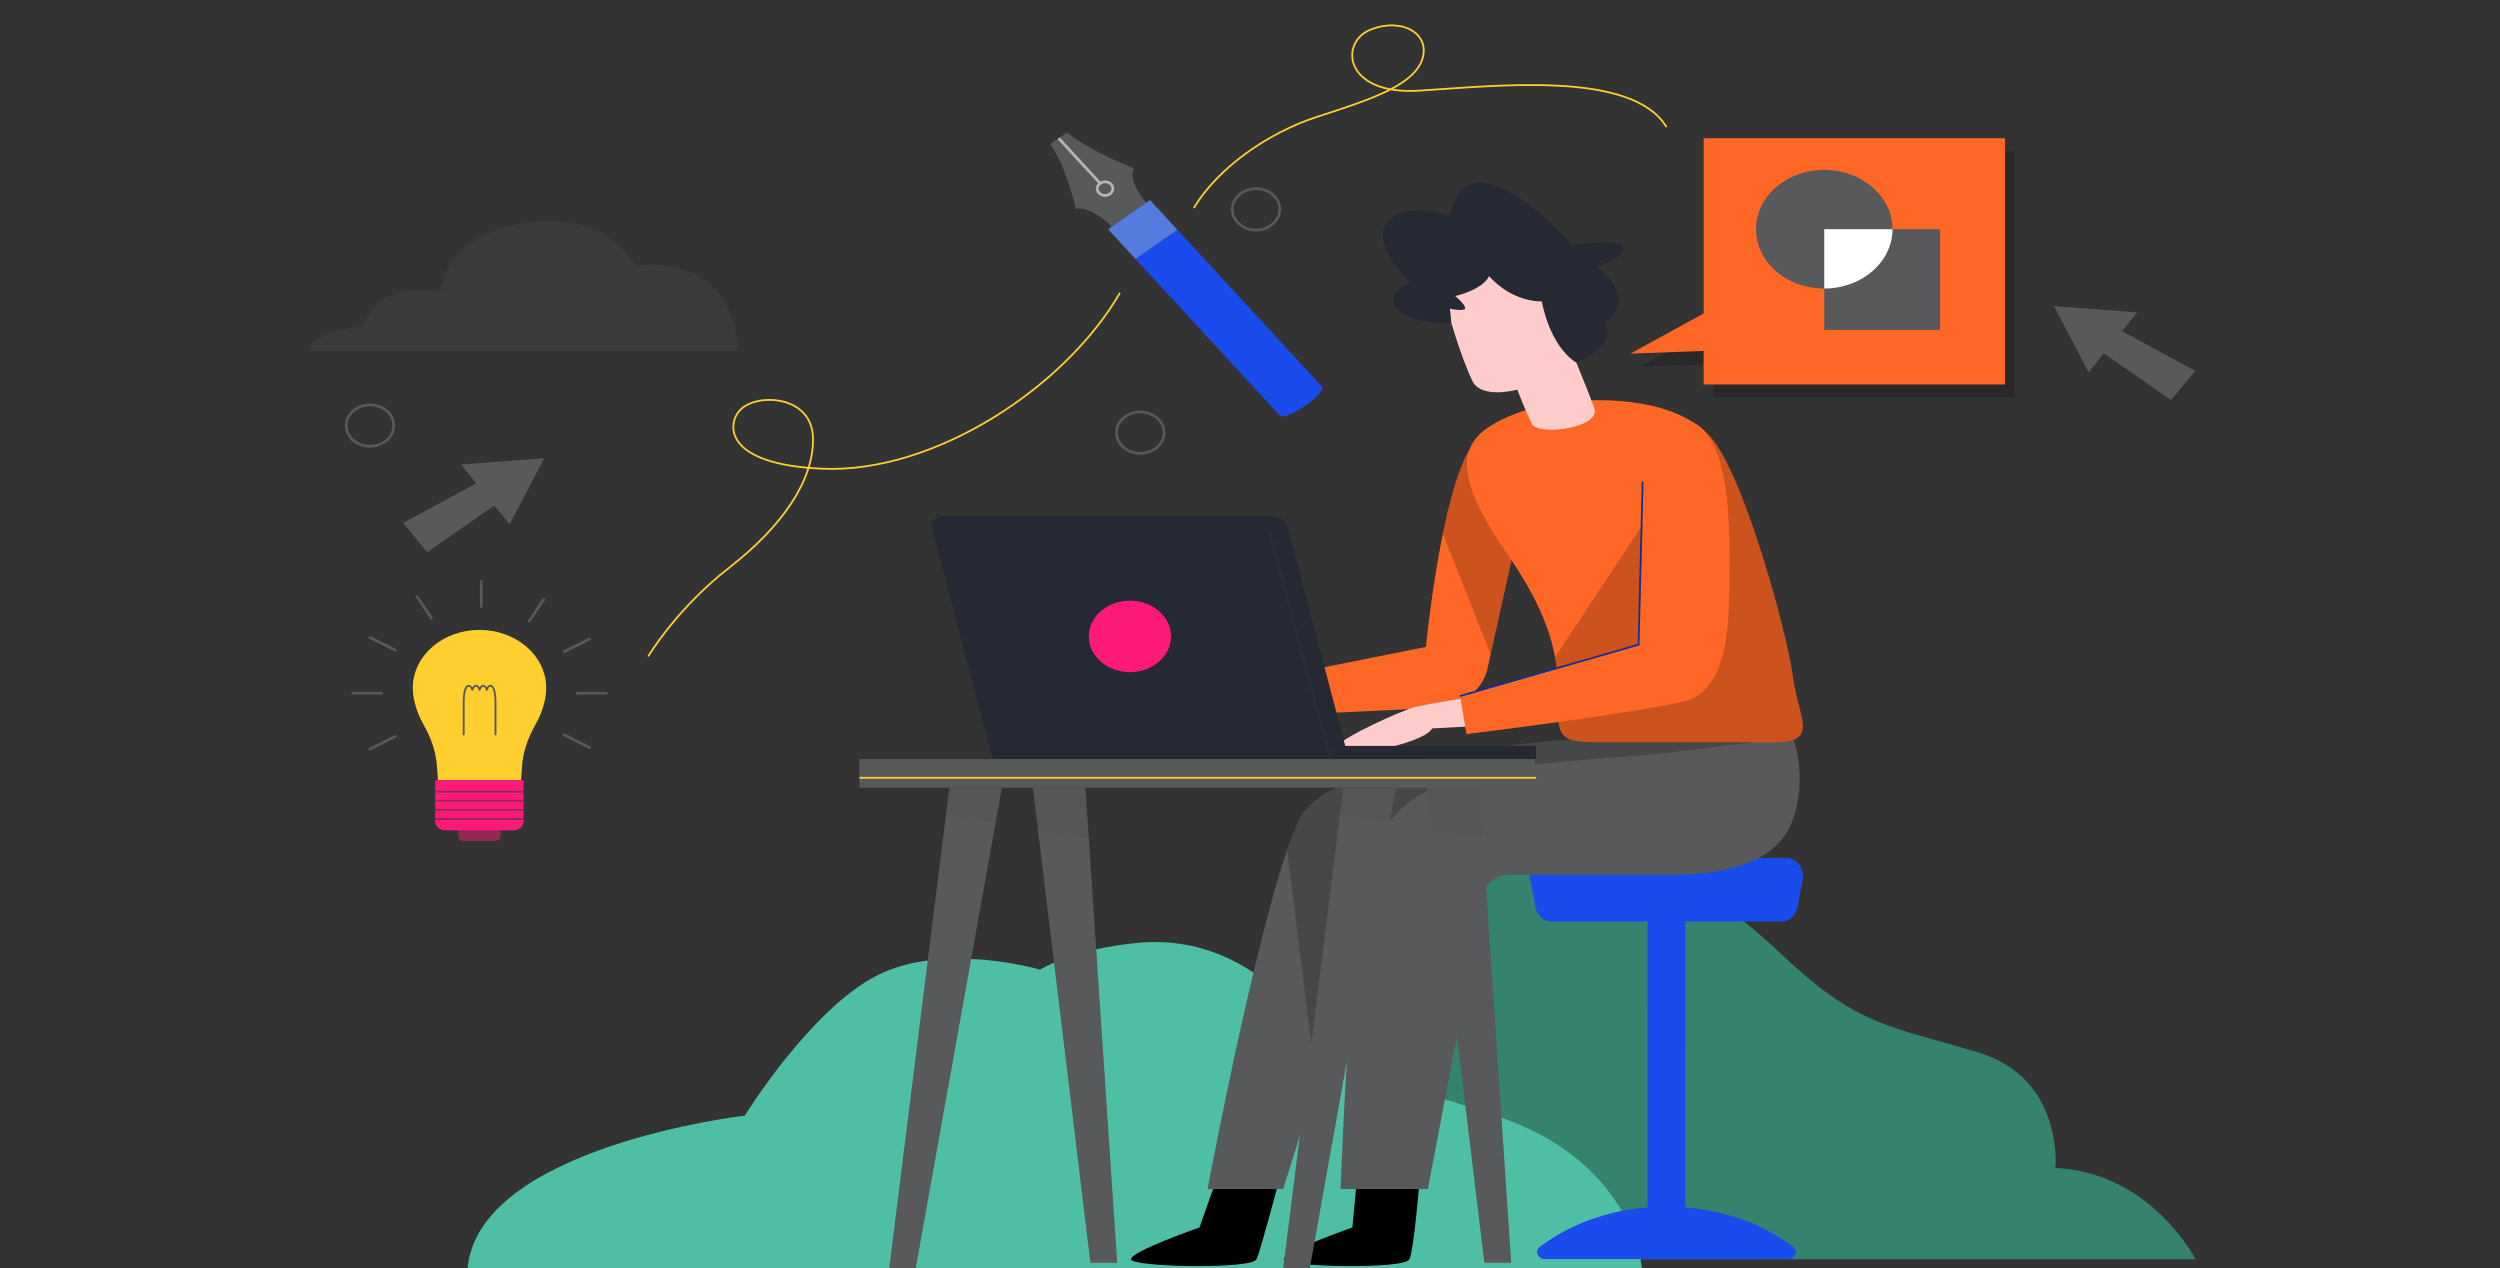 <svg width="690" height="350" viewBox="0 0 690 350" fill="none" xmlns="http://www.w3.org/2000/svg">
<rect x="0" y="0" width="690" height="350" fill="#333333" stroke="none"/>
<g clip-path="url(#clip0_2010_221)">
<path d="M328 347.551H605.98C605.98 347.551 593.754 323.595 567.287 322.355C567.287 322.355 569.733 297.612 545.937 290.447C521.35 283.045 512.837 283.242 492.506 264.129C472.175 245.035 454.696 233.52 420.645 235.154C386.594 236.787 348.807 260.094 328 347.551Z" fill="#35826F"/>
<path opacity="0.2" d="M472.947 41.766V90.13L452.729 101.232L472.947 100.464V109.716H556.128V41.766H472.947Z" fill="black"/>
<path d="M129 350.624H453.235C453.235 350.624 451.446 320.645 412.663 307.889C373.88 295.154 372.951 295.961 360.182 281.178C347.413 266.375 331.972 258.58 314.154 260.214C296.359 261.867 287.053 267.615 287.053 267.615C287.053 267.615 260.428 259.801 241.976 269.269C223.547 278.717 205.57 307.909 205.57 307.909C205.57 307.909 131.355 316.491 129 350.624Z" fill="#4EBFA5"/>
<path d="M465.113 251.648H454.789V337.413H465.113V251.648Z" fill="#1A4CED"/>
<path opacity="0.2" d="M465.113 289.108V251.648H454.789V278.616L465.113 289.108Z" fill="black"/>
<path d="M491.784 254.351H428.119C426.013 254.351 424.202 252.678 423.772 250.335L422.391 242.954C421.802 239.804 423.908 236.852 426.738 236.852H493.165C495.995 236.852 498.1 239.804 497.512 242.954L496.131 250.335C495.701 252.678 493.889 254.351 491.784 254.351Z" fill="#1A4CED"/>
<path d="M459.951 333.07C446.367 333.07 434.05 337.302 425.062 344.172C423.545 345.334 424.451 347.499 426.466 347.499H493.436C495.451 347.499 496.357 345.334 494.84 344.172C485.852 337.302 473.535 333.07 459.951 333.07Z" fill="#1A4CED"/>
<path d="M494.84 344.164C487.007 338.18 476.637 334.204 465.113 333.279V251.648H454.789V333.259C443.265 334.185 432.896 338.161 425.062 344.145C423.545 345.306 424.451 347.471 426.466 347.471H493.436C495.451 347.491 496.357 345.326 494.84 344.164Z" fill="#1A4CED"/>
<path d="M136.688 232.111H127.972C127.157 232.111 126.477 231.54 126.477 230.812V228.213C126.477 227.505 127.134 226.914 127.972 226.914H136.688C137.503 226.914 138.182 227.485 138.182 228.213V230.812C138.182 231.52 137.503 232.111 136.688 232.111Z" fill="#942754"/>
<path d="M150.748 189.855C150.748 181.017 142.507 173.852 132.341 173.852C122.176 173.852 113.935 181.017 113.935 189.855C113.935 193.083 115.044 196.725 116.923 200.032C119.074 203.791 120.455 207.866 120.636 212.078L120.885 215.366H143.797L144.046 212.078C144.228 207.866 145.609 203.811 147.759 200.032C149.639 196.725 150.748 193.083 150.748 189.855Z" fill="#FFCF30"/>
<path d="M141.737 229.17H122.923C121.383 229.17 120.138 228.087 120.138 226.749V215.352H144.499V226.749C144.522 228.087 143.277 229.17 141.737 229.17Z" fill="#FF1A79"/>
<path d="M136.756 202.71V193.813C136.734 190.565 136.1 189.266 135.352 189.266C134.968 189.266 134.605 189.6 134.356 190.388C134.107 189.62 133.745 189.266 133.36 189.266C132.975 189.266 132.613 189.6 132.364 190.388C132.115 189.62 131.753 189.266 131.368 189.266C130.983 189.266 130.621 189.6 130.372 190.388C130.123 189.62 129.76 189.266 129.375 189.266C128.606 189.266 127.994 190.584 127.972 193.813V202.71" stroke="#58595B" stroke-width="0.517" stroke-miterlimit="10" stroke-linecap="round" stroke-linejoin="round"/>
<path d="M120.138 218.477H144.522" stroke="#942754" stroke-width="0.517" stroke-miterlimit="10"/>
<path d="M120.138 220.992H144.522" stroke="#942754" stroke-width="0.517" stroke-miterlimit="10"/>
<path d="M120.138 223.531H144.522" stroke="#942754" stroke-width="0.517" stroke-miterlimit="10"/>
<path d="M120.138 226.055H144.522" stroke="#942754" stroke-width="0.517" stroke-miterlimit="10"/>
<path d="M132.839 160.492V167.48" stroke="#58595B" stroke-width="0.75" stroke-miterlimit="10" stroke-linecap="round" stroke-linejoin="round"/>
<path d="M115.089 164.625L119.097 170.668" stroke="#58595B" stroke-width="0.75" stroke-miterlimit="10" stroke-linecap="round" stroke-linejoin="round"/>
<path d="M102.094 175.93L109.067 179.414" stroke="#58595B" stroke-width="0.75" stroke-miterlimit="10" stroke-linecap="round" stroke-linejoin="round"/>
<path d="M155.729 202.836L162.702 206.34" stroke="#58595B" stroke-width="0.75" stroke-miterlimit="10" stroke-linecap="round" stroke-linejoin="round"/>
<path d="M97.339 191.336H105.376" stroke="#58595B" stroke-width="0.75" stroke-miterlimit="10" stroke-linecap="round" stroke-linejoin="round"/>
<path d="M159.283 191.336H167.321" stroke="#58595B" stroke-width="0.75" stroke-miterlimit="10" stroke-linecap="round" stroke-linejoin="round"/>
<path d="M102.094 206.765L109.067 203.281" stroke="#58595B" stroke-width="0.75" stroke-miterlimit="10" stroke-linecap="round" stroke-linejoin="round"/>
<path d="M155.729 179.843L162.702 176.359" stroke="#58595B" stroke-width="0.75" stroke-miterlimit="10" stroke-linecap="round" stroke-linejoin="round"/>
<path d="M146.062 171.438L150.069 165.375" stroke="#58595B" stroke-width="0.75" stroke-miterlimit="10" stroke-linecap="round" stroke-linejoin="round"/>
<path d="M140.673 144.7L150.205 126.453L127.247 128.205L131.458 133.402L111.263 144.326L117.874 152.436L136.439 139.523L140.673 144.7Z" fill="#58595B"/>
<path d="M576.459 102.724L566.905 84.477L589.885 86.228L585.651 91.405L605.846 102.35L599.235 110.44L580.67 97.527L576.459 102.724Z" fill="#58595B"/>
<path d="M85 96.751H203.659C203.659 96.751 204.293 70.316 175.29 73.327C175.29 73.327 168.204 57.974 145.043 61.536C121.881 65.099 121.723 80.591 121.723 80.591C121.723 80.591 104.856 76.201 100.124 90.177C100.124 90.177 87.038 90.866 85 96.751Z" fill="#58595B" fill-opacity="0.2"/>
<path d="M294.494 36.547L292.185 38.161L289.876 39.775C294.698 46.96 296.94 57.648 296.94 57.648C301.173 56.743 306.856 62.53 306.856 62.53L316.32 55.936C316.32 55.936 311.067 49.853 312.992 46.448C313.014 46.428 301.513 42.196 294.494 36.547Z" fill="#58595B"/>
<path d="M292.185 38.164L303.913 50.9" stroke="#B5B5B5" stroke-width="0.771" stroke-miterlimit="10"/>
<path d="M306.675 50.893C307.422 51.7 307.264 52.882 306.335 53.531C305.407 54.181 304.049 54.043 303.302 53.236C302.555 52.429 302.713 51.248 303.641 50.598C304.592 49.949 305.951 50.086 306.675 50.893Z" stroke="#B5B5B5" stroke-width="0.771" stroke-miterlimit="10"/>
<path d="M317.389 55.202L305.817 63.266L313.421 71.514L324.992 63.45L317.389 55.202Z" fill="#547CDE"/>
<path d="M313.422 71.504L353.269 114.731C353.926 115.439 357.05 114.219 360.242 111.995C363.435 109.77 365.495 107.388 364.838 106.68L324.991 63.453L313.422 71.504Z" fill="#1A4CED"/>
<path d="M309 81C294.111 106.674 258.092 130.751 226.855 129.364C200.062 128.187 200.537 117.247 204.2 113.243C208.609 108.401 224.04 108.925 224.38 120.78C224.719 132.636 215.663 145.486 201.249 156.687C186.835 167.888 179 181 179 181" stroke="#FFCF30" stroke-width="0.5" stroke-miterlimit="10" stroke-linecap="round" stroke-linejoin="round"/>
<path d="M329.587 57.233C336.198 46.406 349.669 36.741 363.616 32.214C377.562 27.686 389.856 23.789 392.46 16.604C395.063 9.419 387.026 4.676 378.287 8.179C369.548 11.664 370.951 26.269 391.532 25.029C412.089 23.789 450.148 19.281 459.838 34.891" stroke="#FFCF30" stroke-width="0.5" stroke-miterlimit="10" stroke-linecap="round" stroke-linejoin="round"/>
<path d="M470.207 38.156V86.52L449.989 97.603L470.207 96.855V106.106H553.388V38.156H470.207Z" fill="#FF6726"/>
<path d="M503.489 79.637C513.892 79.637 522.326 72.305 522.326 63.26C522.326 54.215 513.892 46.883 503.489 46.883C493.085 46.883 484.652 54.215 484.652 63.26C484.652 72.305 493.085 79.637 503.489 79.637Z" fill="#58595B"/>
<path d="M535.48 63.258H503.489V91.072H535.48V63.258Z" fill="#58595B"/>
<path d="M503.489 79.635C513.881 79.635 522.326 72.313 522.326 63.258H503.489V79.635Z" fill="white"/>
<path d="M374.529 325.356L373.261 338.78C373.261 338.78 354.356 345.355 354.356 347.54C354.356 349.725 387.773 350.414 389.019 347.54C390.286 344.666 391.849 325.336 391.849 325.336H374.529V325.356Z" fill="black"/>
<path d="M335.813 325.356L331.059 338.78C331.059 338.78 312.154 345.355 312.154 347.54C312.154 349.725 345.571 350.414 346.817 347.54C348.085 344.666 353.133 325.336 353.133 325.336H335.813V325.356Z" fill="black"/>
<path d="M442.812 203.43C442.812 203.43 368.597 206.855 358.816 225.771C348.922 244.924 333.278 328.189 333.278 328.189H354.152L382.045 239.196C382.045 239.196 455.808 237.247 472.109 230.771C488.41 224.275 494.795 203.43 494.795 203.43H442.812Z" fill="#58595B"/>
<path opacity="0.2" d="M363.299 299.04L382.068 239.18C382.068 239.18 455.831 237.232 472.132 230.756C488.433 224.26 494.817 203.414 494.817 203.414H442.812C442.812 203.414 368.597 206.839 358.816 225.756C357.707 227.921 356.507 230.913 355.261 234.515L363.299 299.04Z" fill="black"/>
<path d="M494.818 203.43C494.818 203.43 499.074 213.902 494.818 226.244C490.561 238.566 474.962 241.46 461.491 241.46H416.549C413.063 241.46 410.097 243.645 409.531 246.637L394.113 328.189H370C370 328.189 372.604 253.821 378.038 237.562C386.234 213.036 407.357 211.914 458.638 208.016L494.818 203.43Z" fill="#58595B"/>
<path d="M408.195 121.016C398.505 128.2 393.547 178.553 393.547 178.553L352.409 186.781V197.469L396.331 195.363C403.35 195.028 409.191 190.58 410.527 184.596L418.587 148.357L408.195 121.016Z" fill="#FF6726"/>
<path d="M405.229 192.523C405.229 192.523 394.996 194.118 390.694 195.102C386.958 195.948 369.706 203.94 369.706 205.633C369.706 207.326 381.525 206.755 381.525 206.755C381.525 206.755 393.524 204.236 395.29 201.047L407.403 200.377L405.229 192.523Z" fill="#FFCBCB"/>
<path opacity="0.2" d="M411.433 180.6L418.61 148.357L408.218 121.016C403.984 124.165 400.656 135.543 398.233 147.373L411.433 180.6Z" fill="black"/>
<path d="M430.043 111.153C443.899 109.42 462.895 110.326 472.109 120.601C481.324 130.876 493.391 175.264 494.795 186.563C496.221 197.862 502.357 204.85 490.063 204.85C477.769 204.85 452.955 204.85 441.612 204.85C430.27 204.85 429.794 203.61 430.021 192.724C430.247 181.839 428.368 170.737 415.848 152.647C403.327 134.557 403.078 126.349 407.335 120.995C411.614 115.66 423.364 111.979 430.043 111.153Z" fill="#FF6726"/>
<path opacity="0.2" d="M430.043 192.742C429.817 203.627 430.27 204.867 441.635 204.867C453.001 204.867 477.792 204.867 490.086 204.867C502.379 204.867 496.221 197.879 494.818 186.58C493.391 175.282 481.346 130.894 472.132 120.599C471.611 120.008 471.045 119.477 470.456 118.945L429.228 181.364C429.953 185.34 430.134 189.061 430.043 192.742Z" fill="black"/>
<path d="M464.366 115.913C478.335 116.937 477.317 147.939 477.317 158.608C477.317 169.297 477.543 190.044 465.498 193.351C453.453 196.638 404.754 202.602 404.754 202.602L402.988 192.13L452.276 177.958C452.276 177.958 453.227 151.443 453.453 142.408C453.68 133.334 450.94 114.929 464.366 115.913Z" fill="#FF6726"/>
<path d="M400.633 89.364C403.101 97.553 404.957 102.08 406.384 105.151C407.81 108.222 412.519 109.029 418.768 107.552C418.768 107.552 421.191 113.792 422.843 117.06C424.496 120.328 442.11 118.241 439.982 112.513C437.854 106.765 435.092 100.132 435.092 100.132C435.092 100.132 442.45 71.412 419.176 69.542C395.901 67.653 394.135 86.038 400.633 89.364Z" fill="#FFCBCB"/>
<path d="M411.003 76.193C411.003 76.193 416.482 83.083 425.56 83.201C425.56 83.201 427.44 95.169 435.069 100.11C435.069 100.11 446.888 95.149 442.722 89.106C442.722 89.106 452.955 83.909 440.707 73.634C440.707 73.634 448.291 71.193 447.997 68.418C447.703 65.642 433.666 67.493 433.666 67.493C433.666 67.493 417.591 48.852 407.108 50.564C401.199 51.529 400.18 59.619 400.18 59.619C400.18 59.619 387.773 55.387 382.883 61.312C377.97 67.237 389.222 78.221 389.222 78.221C389.222 78.221 384.377 79.54 384.468 82.807C384.649 89.303 400.611 89.323 400.611 89.323L400.18 85.209C400.18 85.209 404.799 86.173 404.369 84.854C403.939 83.535 401.629 81.705 401.629 81.705C401.629 81.705 409.123 80.071 411.003 76.193Z" fill="#252933"/>
<path d="M453.363 132.977L452.253 177.935L402.965 192.108" stroke="#103094" stroke-width="0.5" stroke-miterlimit="10"/>
<path d="M372.242 209.51H273.959L257.251 145.91C256.775 144.119 258.36 142.406 260.466 142.406H350.643C352.952 142.406 354.967 143.804 355.465 145.753L372.242 209.51Z" fill="#252933"/>
<path d="M423.93 205.867H313.467V209.489H423.93V205.867Z" fill="#252933"/>
<path d="M276.518 217.398L250.391 363.18H243.78L262.028 217.398H276.518Z" fill="#58595B"/>
<path d="M308.35 348.515L299.566 217.398H285.076L300.947 348.515H308.35Z" fill="#58595B"/>
<path d="M385.26 217.398L359.155 363.18H352.522L370.77 217.398H385.26Z" fill="#58595B"/>
<path d="M417.093 348.515L408.308 217.398H393.818L409.689 348.515H417.093Z" fill="#58595B"/>
<g opacity="0.2">
<path opacity="0.2" d="M274.82 226.914L276.518 217.406H262.028L261.122 224.65L274.82 226.914Z" fill="black"/>
<path opacity="0.2" d="M299.566 217.406H285.076L286.457 228.843L300.494 231.166L299.566 217.406Z" fill="black"/>
</g>
<g opacity="0.2">
<path opacity="0.2" d="M383.585 226.914L385.283 217.406H370.793L369.865 224.65L383.585 226.914Z" fill="black"/>
<path opacity="0.2" d="M408.331 217.406H393.818L395.222 228.843L409.259 231.166L408.331 217.406Z" fill="black"/>
</g>
<path d="M423.658 209.508H237.214V217.401H423.658V209.508Z" fill="#58595B"/>
<path d="M237.214 214.672H423.953" stroke="#FFCF30" stroke-width="0.5" stroke-miterlimit="10"/>
<path opacity="0.15" d="M350.258 146.523L367.238 209.513" stroke="#58595B" stroke-width="0.5" stroke-miterlimit="10"/>
<path d="M323.202 175.651C323.202 181.103 318.108 185.513 311.859 185.513C305.588 185.513 300.517 181.103 300.517 175.651C300.517 170.198 305.588 165.789 311.859 165.789C318.108 165.789 323.202 170.198 323.202 175.651Z" fill="#FF1A79"/>
<g opacity="0.2">
<path opacity="0.2" d="M412.995 409.797L417.092 348.539H409.689L402.263 409.797H412.995Z" fill="url(#paint0_linear_2010_221)"/>
<path opacity="0.2" d="M304.252 409.797L308.35 348.539H300.947L293.521 409.797H304.252Z" fill="url(#paint1_linear_2010_221)"/>
</g>
<path d="M353.224 57.787C353.224 60.936 350.281 63.495 346.658 63.495C343.036 63.495 340.092 60.936 340.092 57.787C340.092 54.637 343.036 52.078 346.658 52.078C350.281 52.059 353.224 54.617 353.224 57.787Z" stroke="#58595B" stroke-width="0.75" stroke-miterlimit="10" stroke-linecap="round" stroke-linejoin="round"/>
<path d="M108.682 117.458C108.682 120.608 105.739 123.167 102.116 123.167C98.494 123.167 95.55 120.608 95.55 117.458C95.55 114.309 98.494 111.75 102.116 111.75C105.739 111.75 108.682 114.309 108.682 117.458Z" stroke="#58595B" stroke-width="0.75" stroke-miterlimit="10" stroke-linecap="round" stroke-linejoin="round"/>
<path d="M321.278 119.412C321.278 122.561 318.335 125.12 314.712 125.12C311.09 125.12 308.146 122.561 308.146 119.412C308.146 116.262 311.09 113.703 314.712 113.703C318.335 113.684 321.278 116.243 321.278 119.412Z" stroke="#58595B" stroke-width="0.75" stroke-miterlimit="10" stroke-linecap="round" stroke-linejoin="round"/>
</g>
<defs>
<linearGradient id="paint0_linear_2010_221" x1="409.687" y1="381.82" x2="409.687" y2="337.857" gradientUnits="userSpaceOnUse">
<stop stop-color="white"/>
<stop offset="1"/>
</linearGradient>
<linearGradient id="paint1_linear_2010_221" x1="300.937" y1="381.82" x2="300.937" y2="337.857" gradientUnits="userSpaceOnUse">
<stop stop-color="white"/>
<stop offset="1"/>
</linearGradient>
<clipPath id="clip0_2010_221">
<rect width="690" height="350" fill="white"/>
</clipPath>
</defs>
</svg>
